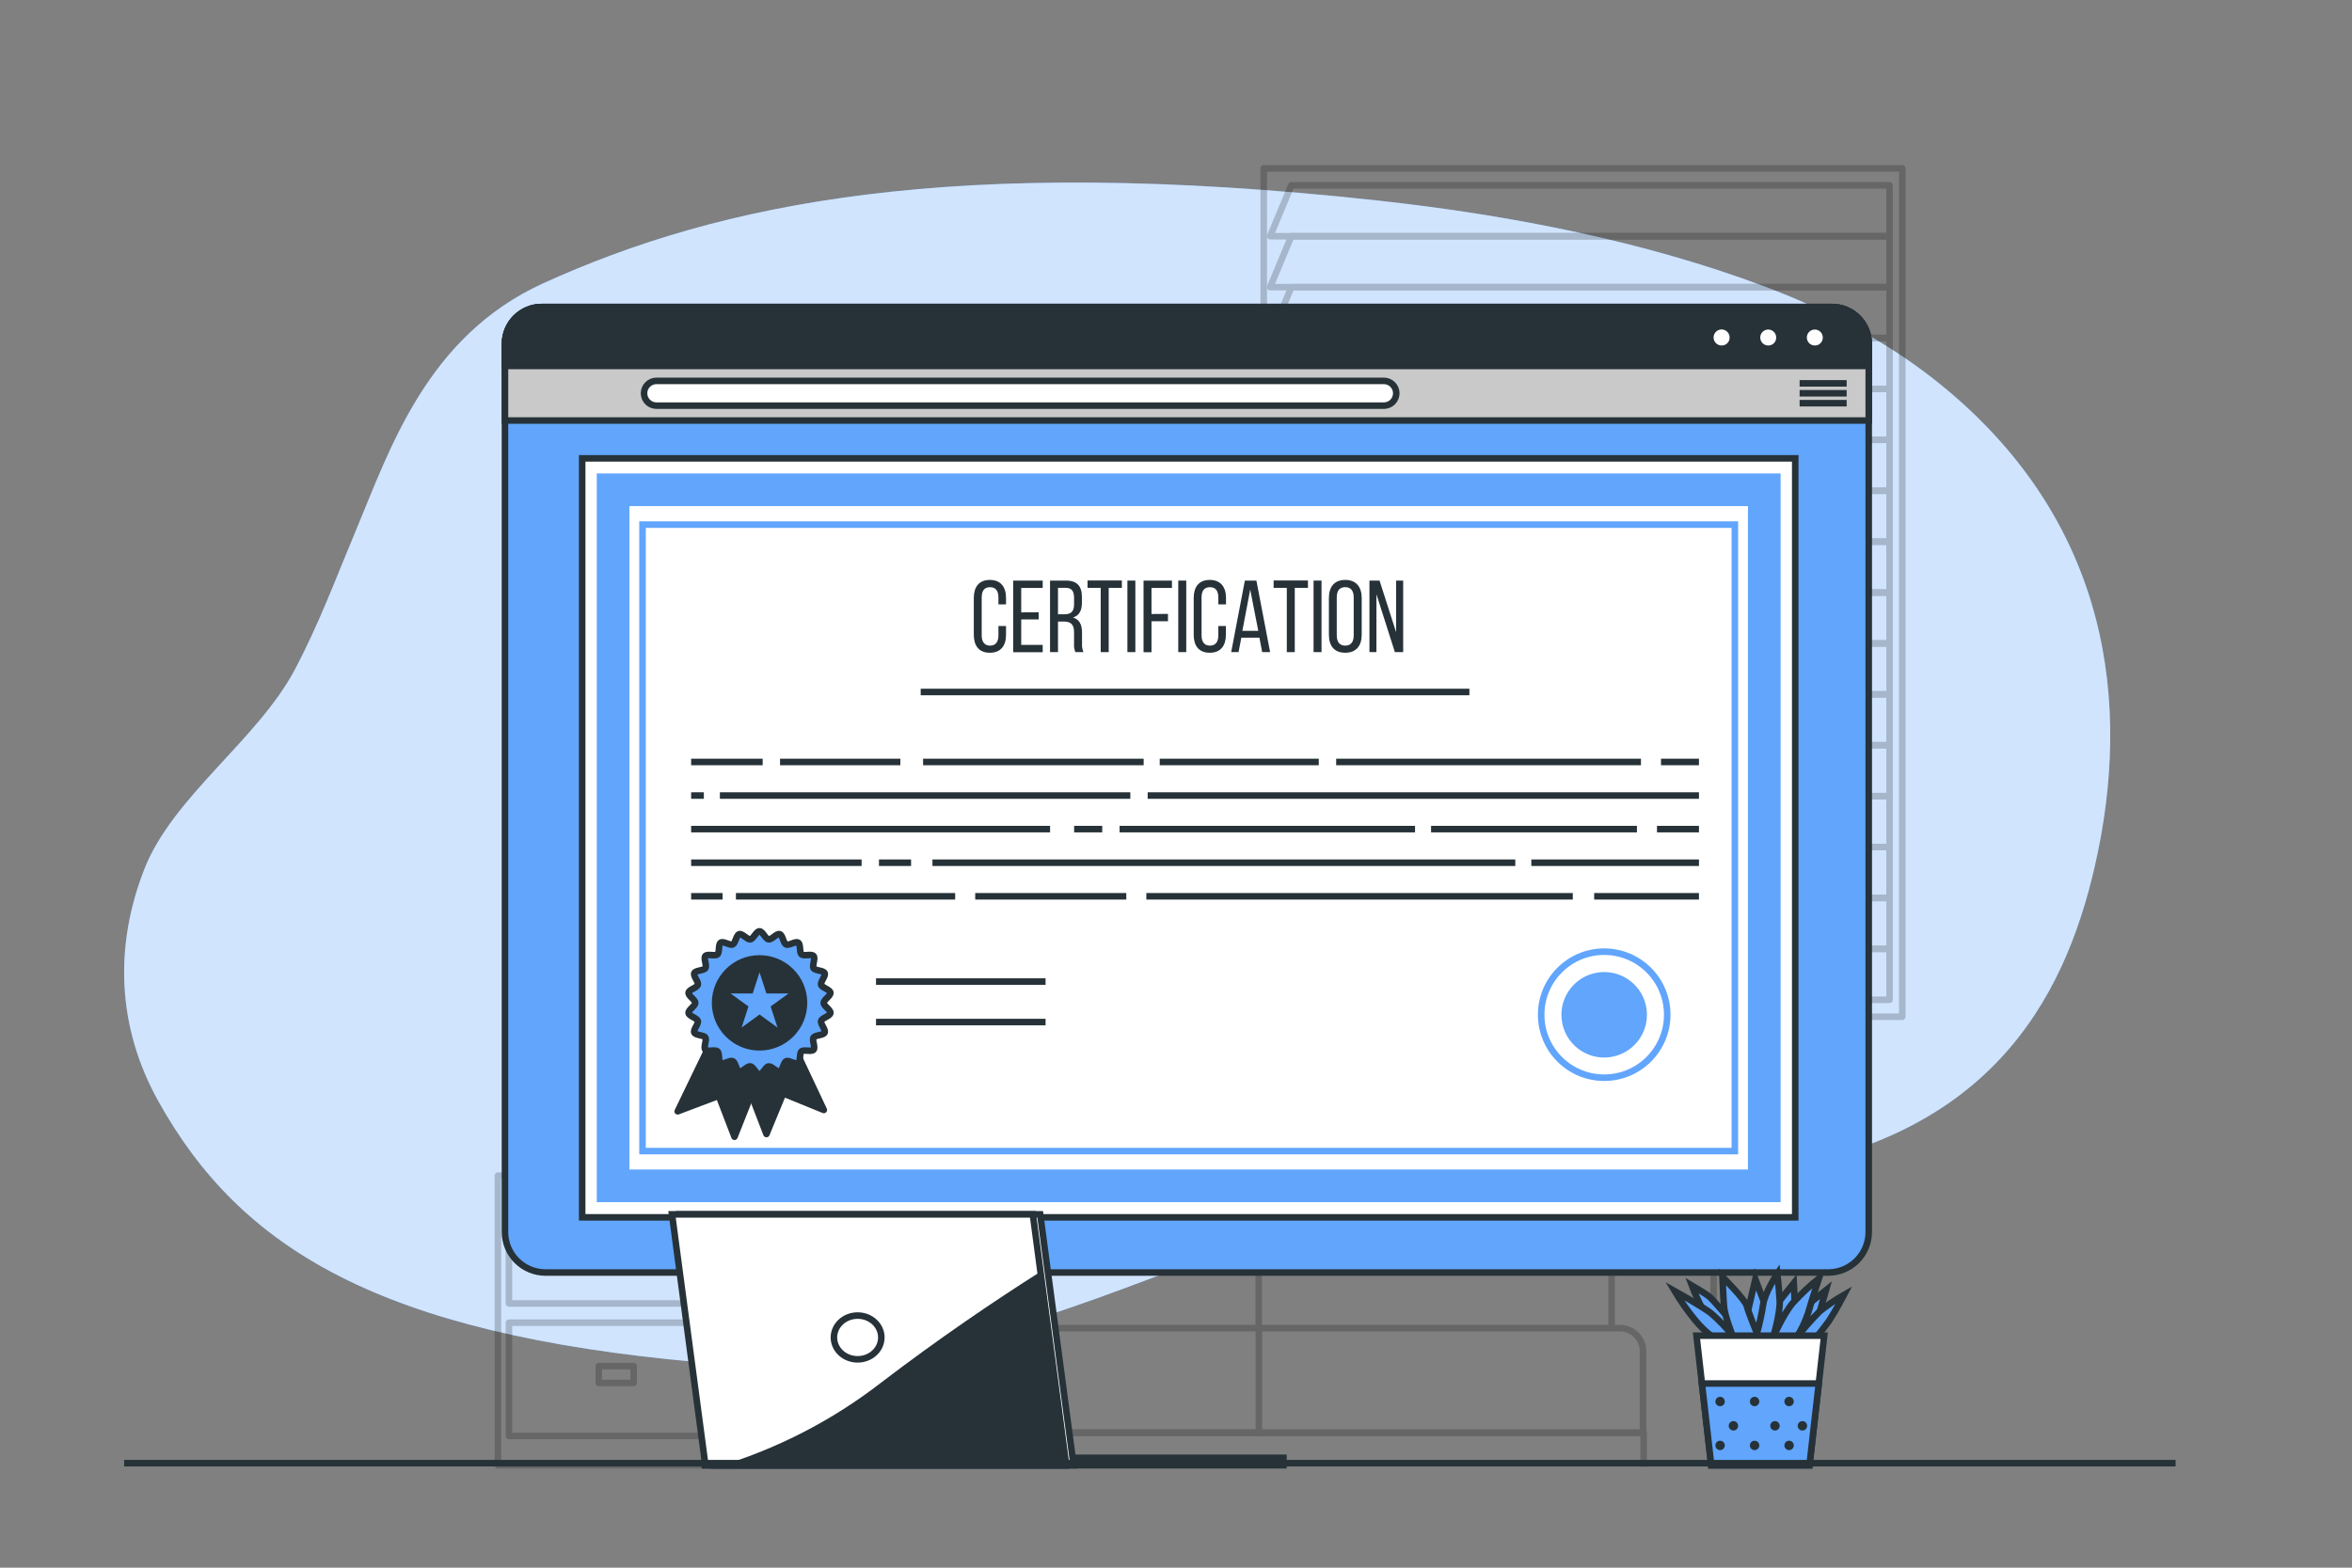 <svg width="360" height="240" viewBox="0 0 360 240" fill="none" xmlns="http://www.w3.org/2000/svg">
<rect x="0" y="0" width="360" height="240" fill="#808080" stroke="none"/>
<path d="M297.925 59.605C290.328 53.238 280.83 47.872 269.968 43.812C251.93 37.039 231.575 32.964 210.978 30.709C145.8 23.58 110.072 31.123 83.123 43.382C65.276 51.521 59.665 68.823 54.394 81.406C51.435 88.468 48.796 95.605 45.117 102.535C39.401 113.293 26.418 121.982 22.09 133.074C17.507 144.779 17.867 157.109 24.211 168.536C36.749 191.11 58.054 204.193 106.942 208.537C133.131 210.871 154.18 204.031 175.911 195.802C189.306 190.73 203.193 186.158 218.566 184.089C234.803 181.908 251.505 181.606 267.788 179.579C304.21 175.049 315.897 153.265 320.63 132.631C326.359 107.649 322.771 80.346 297.925 59.605Z" fill="#61A5FC"/>
<path opacity="0.7" d="M297.925 59.605C290.328 53.238 280.83 47.872 269.968 43.812C251.93 37.039 231.575 32.964 210.978 30.709C145.8 23.58 110.072 31.123 83.123 43.382C65.276 51.521 59.665 68.823 54.394 81.406C51.435 88.468 48.796 95.605 45.117 102.535C39.401 113.293 26.418 121.982 22.09 133.074C17.507 144.779 17.867 157.109 24.211 168.536C36.749 191.11 58.054 204.193 106.942 208.537C133.131 210.871 154.18 204.031 175.911 195.802C189.306 190.73 203.193 186.158 218.566 184.089C234.803 181.908 251.505 181.606 267.788 179.579C304.21 175.049 315.897 153.265 320.63 132.631C326.359 107.649 322.771 80.346 297.925 59.605Z" fill="white"/>
<g opacity="0.2">
<path d="M289.219 28.373H197.654L194.405 36.163H289.219V28.373Z" stroke="black" stroke-linejoin="round"/>
<path d="M289.219 36.162H197.654L194.405 43.957H289.219V36.162Z" stroke="black" stroke-linejoin="round"/>
<path d="M289.219 43.957H197.654L194.405 51.747H289.219V43.957Z" stroke="black" stroke-linejoin="round"/>
<path d="M289.219 51.748H197.654L194.405 59.543H289.219V51.748Z" stroke="black" stroke-linejoin="round"/>
<path d="M289.219 59.543H197.654L194.405 67.333H289.219V59.543Z" stroke="black" stroke-linejoin="round"/>
<path d="M289.219 67.334H197.654L194.405 75.129H289.219V67.334Z" stroke="black" stroke-linejoin="round"/>
<path d="M289.219 75.129H197.654L194.405 82.919H289.219V75.129Z" stroke="black" stroke-linejoin="round"/>
<path d="M289.219 82.92H197.654L194.405 90.715H289.219V82.92Z" stroke="black" stroke-linejoin="round"/>
<path d="M289.219 90.715H197.654L194.405 98.505H289.219V90.715Z" stroke="black" stroke-linejoin="round"/>
<path d="M289.219 98.506H197.654L194.405 106.301H289.219V98.506Z" stroke="black" stroke-linejoin="round"/>
<path d="M289.219 106.301H197.654L194.405 114.091H289.219V106.301Z" stroke="black" stroke-linejoin="round"/>
<path d="M289.219 114.09H197.654L194.405 121.885H289.219V114.09Z" stroke="black" stroke-linejoin="round"/>
<path d="M289.219 121.887H197.654L194.405 129.677H289.219V121.887Z" stroke="black" stroke-linejoin="round"/>
<path d="M289.219 129.676H197.654L194.405 137.471H289.219V129.676Z" stroke="black" stroke-linejoin="round"/>
<path d="M289.219 137.471H197.654L194.405 145.261H289.219V137.471Z" stroke="black" stroke-linejoin="round"/>
<path d="M289.219 145.262H197.654L194.405 153.057H289.219V145.262Z" stroke="black" stroke-linejoin="round"/>
<path d="M291.163 25.775H193.43V155.654H291.163V25.775Z" stroke="black" stroke-linejoin="round"/>
</g>
<g opacity="0.2">
<path d="M110.741 202.496H77.899V219.829H110.741V202.496Z" stroke="black" stroke-linejoin="round"/>
<path d="M96.984 209.135H91.651V211.717H96.984V209.135Z" stroke="black" stroke-linejoin="round"/>
<path d="M112.421 179.971H76.214V224.318H112.421V179.971Z" stroke="black" stroke-linejoin="round"/>
<path d="M110.741 182.217H77.899V199.55H110.741V182.217Z" stroke="black" stroke-linejoin="round"/>
<path d="M96.984 188.855H91.651V191.438H96.984V188.855Z" stroke="black" stroke-linejoin="round"/>
<path d="M97.92 177.162H85.008V179.97H97.92V177.162Z" stroke="black" stroke-linejoin="round"/>
<path d="M92.026 168.465H89.779V177.167H92.026V168.465Z" stroke="black" stroke-linejoin="round"/>
<path d="M102.691 148.252H78.552V168.46H102.691V148.252Z" stroke="black" stroke-linejoin="round"/>
</g>
<g opacity="0.2">
<path d="M246.672 203.323V166.267C246.673 165.568 246.535 164.874 246.268 164.228C246 163.581 245.608 162.993 245.113 162.499C244.618 162.004 244.03 161.611 243.384 161.344C242.737 161.076 242.044 160.939 241.344 160.939H192.662V203.693" stroke="black" stroke-linejoin="round"/>
<path d="M193.07 160.939H143.482C142.782 160.939 142.09 161.077 141.443 161.345C140.797 161.613 140.21 162.005 139.716 162.5C139.221 162.995 138.829 163.582 138.562 164.229C138.295 164.875 138.158 165.568 138.158 166.267V203.323" stroke="black" stroke-linejoin="round"/>
<path d="M251.482 206.881V219.361H192.686V203.324H247.939C248.406 203.324 248.868 203.415 249.299 203.594C249.73 203.773 250.121 204.035 250.451 204.365C250.78 204.696 251.04 205.088 251.217 205.52C251.394 205.952 251.484 206.414 251.482 206.881Z" stroke="black" stroke-linejoin="round"/>
<path d="M193.133 203.324H136.886C136.421 203.324 135.961 203.416 135.531 203.594C135.102 203.772 134.712 204.033 134.383 204.362C134.055 204.691 133.794 205.082 133.617 205.511C133.439 205.941 133.348 206.402 133.349 206.867V219.347H193.133" stroke="black" stroke-linejoin="round"/>
<path d="M133.349 224.563V219.326H251.582V224.563" stroke="black" stroke-linejoin="round"/>
<path d="M138.158 182.06C137.825 181.713 137.425 181.436 136.982 181.248C136.539 181.059 136.062 180.961 135.581 180.961H124.872C124.403 180.96 123.939 181.052 123.506 181.231C123.072 181.41 122.679 181.673 122.347 182.004C122.015 182.335 121.752 182.728 121.573 183.161C121.393 183.594 121.301 184.059 121.301 184.527V224.31" stroke="black" stroke-linejoin="round"/>
<path d="M262.286 224.051V184.527C262.286 183.581 261.911 182.674 261.242 182.006C260.573 181.337 259.666 180.961 258.72 180.961H248.011C247.552 180.959 247.096 181.049 246.672 181.225" stroke="black" stroke-linejoin="round"/>
</g>
<path d="M286.031 52.642V188.605C286.031 190.251 285.377 191.829 284.213 192.993C283.049 194.157 281.471 194.811 279.825 194.811H83.496C81.851 194.811 80.272 194.157 79.108 192.993C77.945 191.829 77.291 190.251 77.291 188.605V52.642C77.291 51.145 77.885 49.71 78.943 48.652C80.001 47.594 81.436 47 82.932 47H280.389C281.885 47 283.32 47.594 284.378 48.652C285.436 49.71 286.031 51.145 286.031 52.642Z" fill="#61A5FC" stroke="#263238" stroke-miterlimit="10"/>
<path d="M286.031 52.642V64.376H77.291V52.642C77.291 51.145 77.885 49.71 78.943 48.652C80.001 47.594 81.436 47 82.932 47H280.389C281.885 47 283.32 47.594 284.378 48.652C285.436 49.71 286.031 51.145 286.031 52.642Z" fill="#C9C9C9" stroke="#263238" stroke-miterlimit="10"/>
<path d="M211.821 62.102H100.467C99.965 62.1 99.484 61.9 99.13 61.544C98.775 61.189 98.577 60.708 98.577 60.206C98.577 59.704 98.775 59.223 99.13 58.868C99.484 58.512 99.965 58.312 100.467 58.31H211.821C212.324 58.31 212.806 58.51 213.161 58.866C213.517 59.221 213.717 59.703 213.717 60.206C213.717 60.709 213.517 61.191 213.161 61.547C212.806 61.902 212.324 62.102 211.821 62.102Z" fill="white" stroke="#263238" stroke-miterlimit="10"/>
<path d="M275.453 58.69H282.652" stroke="#263238" stroke-miterlimit="10"/>
<path d="M275.453 60.207H282.652" stroke="#263238" stroke-miterlimit="10"/>
<path d="M275.453 61.725H282.652" stroke="#263238" stroke-miterlimit="10"/>
<path d="M286.031 52.642V56.027H77.291V52.642C77.291 51.145 77.885 49.71 78.943 48.652C80.001 47.594 81.436 47 82.932 47H280.389C281.885 47 283.32 47.594 284.378 48.652C285.436 49.71 286.031 51.145 286.031 52.642Z" fill="#263238" stroke="#263238" stroke-miterlimit="10"/>
<path d="M265.236 51.698C265.243 51.355 265.147 51.017 264.961 50.729C264.775 50.441 264.508 50.214 264.193 50.078C263.877 49.943 263.529 49.904 263.192 49.967C262.855 50.03 262.544 50.193 262.299 50.433C262.055 50.674 261.887 50.982 261.818 51.318C261.75 51.654 261.783 52.003 261.913 52.32C262.044 52.638 262.266 52.909 262.551 53.099C262.836 53.29 263.172 53.391 263.515 53.39C263.74 53.394 263.963 53.353 264.171 53.27C264.38 53.186 264.57 53.062 264.73 52.904C264.89 52.747 265.017 52.559 265.104 52.352C265.191 52.145 265.236 51.922 265.236 51.698Z" fill="white" stroke="#263238" stroke-miterlimit="10"/>
<path d="M272.367 51.698C272.372 51.357 272.276 51.021 272.091 50.735C271.905 50.448 271.638 50.223 271.324 50.088C271.01 49.954 270.664 49.916 270.328 49.979C269.992 50.042 269.683 50.204 269.44 50.443C269.196 50.683 269.029 50.989 268.961 51.324C268.892 51.658 268.924 52.006 269.054 52.322C269.183 52.638 269.404 52.908 269.687 53.099C269.971 53.289 270.305 53.391 270.646 53.391C270.871 53.394 271.094 53.353 271.302 53.27C271.511 53.187 271.701 53.062 271.861 52.905C272.021 52.747 272.148 52.56 272.235 52.352C272.322 52.145 272.367 51.923 272.367 51.698Z" fill="white" stroke="#263238" stroke-miterlimit="10"/>
<path d="M279.498 51.698C279.503 51.357 279.407 51.021 279.222 50.735C279.036 50.448 278.769 50.223 278.455 50.088C278.142 49.954 277.795 49.916 277.459 49.979C277.123 50.042 276.814 50.204 276.571 50.443C276.327 50.683 276.161 50.989 276.092 51.324C276.023 51.658 276.056 52.006 276.185 52.322C276.314 52.638 276.535 52.908 276.818 53.099C277.102 53.289 277.436 53.391 277.777 53.391C278.002 53.394 278.225 53.353 278.434 53.27C278.642 53.187 278.832 53.062 278.992 52.905C279.152 52.747 279.28 52.56 279.366 52.352C279.453 52.145 279.498 51.923 279.498 51.698Z" fill="white" stroke="#263238" stroke-miterlimit="10"/>
<path d="M274.781 70.17H89.11V186.365H274.781V70.17Z" fill="white" stroke="#263238" stroke-miterlimit="10"/>
<path d="M270.042 74.982H93.843V181.541H270.042V74.982Z" stroke="#61A5FC" stroke-width="5" stroke-miterlimit="10"/>
<path d="M265.54 80.314H98.345V176.222H265.54V80.314Z" stroke="#61A5FC" stroke-miterlimit="10"/>
<path d="M153.983 91.534V92.522H152.821V91.472C152.821 90.485 152.431 89.893 151.54 89.893C150.649 89.893 150.259 90.457 150.259 91.472V97.261C150.259 98.242 150.666 98.84 151.54 98.84C152.415 98.84 152.821 98.242 152.821 97.261V95.833H153.983V97.176C153.983 98.835 153.199 99.929 151.506 99.929C149.814 99.929 149.052 98.835 149.052 97.176V91.534C149.052 89.876 149.836 88.781 151.506 88.781C153.176 88.781 153.983 89.87 153.983 91.534Z" fill="#263238"/>
<path d="M158.987 93.735V94.829H156.307V98.722H159.596V99.85H155.083V88.883H159.596V90.011H156.307V93.751L158.987 93.735Z" fill="#263238"/>
<path d="M163.162 88.883C164.883 88.883 165.599 89.763 165.599 91.388V92.279C165.599 93.486 165.176 94.237 164.239 94.536C165.238 94.835 165.616 95.664 165.616 96.821V98.513C165.58 98.963 165.656 99.414 165.836 99.828H164.6C164.427 99.408 164.358 98.954 164.397 98.502V96.781C164.397 95.54 163.833 95.151 162.801 95.151H161.938V99.828H160.719V88.883H163.162ZM162.846 94.045C163.816 94.045 164.397 93.735 164.397 92.544V91.495C164.397 90.513 164.036 89.994 163.128 89.994H161.938V94.045H162.846Z" fill="#263238"/>
<path d="M168.476 99.835V89.996H166.462V88.867H171.715V89.996H169.7V99.835H168.476Z" fill="#263238"/>
<path d="M173.779 88.883V99.833H172.561V88.883H173.779Z" fill="#263238"/>
<path d="M178.772 93.983V95.111H176.25V99.85H175.032V88.883H179.381V90.011H176.25V94L178.772 93.983Z" fill="#263238"/>
<path d="M181.57 88.883V99.833H180.346V88.883H181.57Z" fill="#263238"/>
<path d="M187.652 91.534V92.522H186.479V91.472C186.479 90.485 186.089 89.893 185.198 89.893C184.307 89.893 183.912 90.457 183.912 91.472V97.261C183.912 98.242 184.318 98.84 185.198 98.84C186.078 98.84 186.479 98.242 186.479 97.261V95.833H187.635V97.176C187.635 98.835 186.857 99.929 185.164 99.929C183.472 99.929 182.71 98.835 182.71 97.176V91.534C182.71 89.876 183.489 88.781 185.164 88.781C186.84 88.781 187.652 89.87 187.652 91.534Z" fill="#263238"/>
<path d="M189.999 97.627L189.576 99.833H188.448L190.541 88.883H192.307L194.405 99.833H193.192L192.769 97.627H189.999ZM190.157 96.578H192.594L191.359 90.259L190.157 96.578Z" fill="#263238"/>
<path d="M196.961 99.835V89.996H194.941V88.867H200.199V89.996H198.179V99.835H196.961Z" fill="#263238"/>
<path d="M202.275 88.883V99.833H201.057V88.883H202.275Z" fill="#263238"/>
<path d="M203.404 91.534C203.404 89.842 204.233 88.781 205.903 88.781C207.573 88.781 208.425 89.859 208.425 91.534V97.176C208.425 98.835 207.595 99.929 205.903 99.929C204.21 99.929 203.404 98.868 203.404 97.176V91.534ZM204.605 97.261C204.605 98.259 205.028 98.84 205.903 98.84C206.777 98.84 207.2 98.276 207.2 97.261V91.467C207.2 90.479 206.794 89.887 205.903 89.887C205.011 89.887 204.605 90.451 204.605 91.467V97.261Z" fill="#263238"/>
<path d="M210.676 99.833H209.609V88.883H211.155L213.688 96.781V88.883H214.771V99.833H213.502L210.681 90.981L210.676 99.833Z" fill="#263238"/>
<path d="M140.923 105.939H224.909" stroke="#263238" stroke-miterlimit="10"/>
<path d="M254.235 116.652H260.045" stroke="#263238" stroke-miterlimit="10"/>
<path d="M204.515 116.652H251.166" stroke="#263238" stroke-miterlimit="10"/>
<path d="M177.509 116.652H201.852" stroke="#263238" stroke-miterlimit="10"/>
<path d="M141.289 116.652H175.049" stroke="#263238" stroke-miterlimit="10"/>
<path d="M119.394 116.652H137.808" stroke="#263238" stroke-miterlimit="10"/>
<path d="M105.787 116.652H116.737" stroke="#263238" stroke-miterlimit="10"/>
<path d="M175.664 121.791H260.045" stroke="#263238" stroke-miterlimit="10"/>
<path d="M110.187 121.791H173.007" stroke="#263238" stroke-miterlimit="10"/>
<path d="M105.787 121.791H107.733" stroke="#263238" stroke-miterlimit="10"/>
<path d="M253.62 126.93H260.045" stroke="#263238" stroke-miterlimit="10"/>
<path d="M219.042 126.93H250.551" stroke="#263238" stroke-miterlimit="10"/>
<path d="M171.365 126.93H216.588" stroke="#263238" stroke-miterlimit="10"/>
<path d="M164.409 126.93H168.708" stroke="#263238" stroke-miterlimit="10"/>
<path d="M105.787 126.93H160.725" stroke="#263238" stroke-miterlimit="10"/>
<path d="M234.387 132.076H260.046" stroke="#263238" stroke-miterlimit="10"/>
<path d="M142.722 132.076H231.933" stroke="#263238" stroke-miterlimit="10"/>
<path d="M134.536 132.076H139.45" stroke="#263238" stroke-miterlimit="10"/>
<path d="M105.787 132.076H131.879" stroke="#263238" stroke-miterlimit="10"/>
<path d="M244.006 137.215H260.045" stroke="#263238" stroke-miterlimit="10"/>
<path d="M175.461 137.215H240.734" stroke="#263238" stroke-miterlimit="10"/>
<path d="M149.267 137.215H172.392" stroke="#263238" stroke-miterlimit="10"/>
<path d="M112.641 137.215H146.198" stroke="#263238" stroke-miterlimit="10"/>
<path d="M105.787 137.215H110.599" stroke="#263238" stroke-miterlimit="10"/>
<path d="M112.021 159.861L117.312 173.61L119.874 167.393L126.096 169.926L120.015 157.018L112.021 159.861Z" fill="#263238" stroke="#263238" stroke-linecap="round" stroke-linejoin="round"/>
<path d="M110.131 156.871L103.727 170.135L110.012 167.759L112.421 174.027L117.679 160.764L110.131 156.871Z" fill="#263238" stroke="#263238" stroke-linecap="round" stroke-linejoin="round"/>
<path d="M126.079 153.53C126.079 153.028 127.168 152.453 127.101 151.968C127.033 151.482 125.826 151.228 125.685 150.76C125.544 150.292 126.424 149.423 126.221 148.977C126.017 148.532 124.788 148.633 124.528 148.216C124.269 147.798 124.861 146.726 124.528 146.354C124.195 145.982 123.056 146.427 122.683 146.1C122.311 145.773 122.593 144.583 122.175 144.312C121.758 144.041 120.788 144.797 120.331 144.588C119.874 144.38 119.817 143.155 119.338 143.014C118.858 142.873 118.147 143.872 117.645 143.804C117.143 143.736 116.748 142.574 116.246 142.574C115.744 142.574 115.332 143.736 114.847 143.804C114.362 143.872 113.628 142.879 113.155 143.014C112.681 143.15 112.59 144.385 112.156 144.588C111.722 144.791 110.734 144.024 110.317 144.312C109.899 144.6 110.181 145.779 109.809 146.106C109.437 146.433 108.286 145.982 107.964 146.354C107.643 146.726 108.241 147.798 107.964 148.216C107.688 148.633 106.469 148.526 106.272 148.977C106.074 149.429 106.949 150.281 106.808 150.76C106.667 151.24 105.465 151.477 105.392 151.968C105.318 152.458 106.413 153.028 106.413 153.53C106.413 154.032 105.324 154.602 105.392 155.087C105.459 155.573 106.667 155.826 106.808 156.3C106.949 156.774 106.063 157.632 106.272 158.077C106.48 158.523 107.705 158.427 107.964 158.839C108.224 159.251 107.626 160.328 107.964 160.701C108.303 161.073 109.431 160.627 109.809 160.955C110.187 161.282 109.899 162.472 110.317 162.743C110.734 163.014 111.705 162.258 112.156 162.467C112.607 162.675 112.675 163.9 113.155 164.041C113.634 164.182 114.345 163.183 114.847 163.256C115.349 163.33 115.744 164.481 116.246 164.481C116.748 164.481 117.16 163.324 117.645 163.256C118.13 163.189 118.864 164.176 119.338 164.041C119.812 163.905 119.902 162.67 120.336 162.467C120.771 162.263 121.758 163.031 122.175 162.743C122.593 162.455 122.311 161.276 122.683 160.955C123.056 160.633 124.206 161.073 124.528 160.701C124.85 160.328 124.252 159.257 124.528 158.839C124.804 158.422 126.023 158.529 126.221 158.077C126.418 157.626 125.544 156.774 125.685 156.295C125.826 155.815 127.027 155.584 127.101 155.087C127.174 154.591 126.079 154.032 126.079 153.53Z" fill="#61A5FC" stroke="#263238" stroke-miterlimit="10"/>
<path d="M116.257 160.334C120.015 160.334 123.061 157.288 123.061 153.53C123.061 149.773 120.015 146.727 116.257 146.727C112.5 146.727 109.454 149.773 109.454 153.53C109.454 157.288 112.5 160.334 116.257 160.334Z" fill="#263238" stroke="#263238" stroke-linecap="round" stroke-linejoin="round"/>
<path d="M116.257 148.855L117.307 152.088H120.703L117.956 154.08L119.005 157.312L116.257 155.315L113.51 157.312L114.559 154.08L111.812 152.088H115.208L116.257 148.855Z" fill="#61A5FC"/>
<path d="M134.085 150.27H160.036" stroke="#263238" stroke-miterlimit="10"/>
<path d="M134.085 156.469H160.036" stroke="#263238" stroke-miterlimit="10"/>
<path d="M245.541 164.988C250.869 164.988 255.188 160.669 255.188 155.341C255.188 150.013 250.869 145.693 245.541 145.693C240.213 145.693 235.894 150.013 235.894 155.341C235.894 160.669 240.213 164.988 245.541 164.988Z" stroke="#61A5FC" stroke-miterlimit="10"/>
<path d="M246.938 161.749C250.468 160.976 252.704 157.487 251.931 153.957C251.158 150.426 247.669 148.191 244.138 148.964C240.607 149.737 238.372 153.225 239.145 156.756C239.918 160.287 243.407 162.522 246.938 161.749Z" fill="#61A5FC"/>
<path d="M263.04 204.72C263.04 204.72 261.36 201.84 260.52 200.28C259.934 199.151 259.413 197.989 258.96 196.8C258.96 196.8 261 198 261.6 198.48C262.2 198.96 264.72 201.96 264.72 201.96L265.44 201.12L264.6 198.36L267.36 201.48L268.68 195.84L270.72 201.24L274.56 196.44L274.8 201.24L279.48 197.52L277.8 203.4L276 205.92H263.16L263.04 204.72Z" fill="#61A5FC" stroke="#263238" stroke-miterlimit="10"/>
<path d="M262.32 204.72C262.32 204.72 261.24 204.24 259.44 202.08C258.29 200.68 257.247 199.196 256.32 197.64C256.32 197.64 260.4 199.92 261.84 201C263.069 202.05 264.194 203.215 265.2 204.48C265.2 204.48 264 201.48 263.88 200.04C263.76 198.6 263.64 195.48 263.64 195.48C263.64 195.48 267.12 198.96 267.36 199.92C267.6 200.88 268.92 204.12 268.92 204.12C269.318 202.658 269.638 201.176 269.88 199.68C270.12 197.88 272.04 195 272.04 195C272.04 195 272.28 197.04 272.4 199.08C272.52 201.12 271.32 204.96 271.32 204.96C271.32 204.96 272.88 201.24 274.44 199.44C275.665 198.102 276.988 196.859 278.4 195.72C278.4 195.72 277.2 199.44 276.72 201.12C276.272 202.428 275.667 203.677 274.92 204.84C276.046 203.417 277.248 202.055 278.52 200.76C279.691 199.823 280.935 198.98 282.24 198.24C282.24 198.24 280.92 200.76 279.96 202.2C279.064 203.45 278.103 204.652 277.08 205.8H262.32V204.72Z" fill="#61A5FC" stroke="#263238" stroke-miterlimit="10"/>
<path d="M279.216 204.48L278.386 211.8L276.96 224.319H261.922L260.496 211.8L259.666 204.48H279.216Z" fill="white" stroke="#263238" stroke-miterlimit="10"/>
<path d="M278.386 211.801L276.96 224.319H261.922L260.496 211.801H278.386Z" fill="#61A5FC" stroke="#263238" stroke-miterlimit="10"/>
<path d="M263.28 215.28C263.678 215.28 264 214.957 264 214.56C264 214.162 263.678 213.84 263.28 213.84C262.882 213.84 262.56 214.162 262.56 214.56C262.56 214.957 262.882 215.28 263.28 215.28Z" fill="#263238"/>
<path d="M268.56 215.28C268.958 215.28 269.28 214.957 269.28 214.56C269.28 214.162 268.958 213.84 268.56 213.84C268.162 213.84 267.84 214.162 267.84 214.56C267.84 214.957 268.162 215.28 268.56 215.28Z" fill="#263238"/>
<path d="M265.32 219.001C265.718 219.001 266.04 218.678 266.04 218.281C266.04 217.883 265.718 217.561 265.32 217.561C264.922 217.561 264.6 217.883 264.6 218.281C264.6 218.678 264.922 219.001 265.32 219.001Z" fill="#263238"/>
<path d="M271.68 219.001C272.078 219.001 272.4 218.678 272.4 218.281C272.4 217.883 272.078 217.561 271.68 217.561C271.282 217.561 270.96 217.883 270.96 218.281C270.96 218.678 271.282 219.001 271.68 219.001Z" fill="#263238"/>
<path d="M275.88 219.001C276.278 219.001 276.6 218.678 276.6 218.281C276.6 217.883 276.278 217.561 275.88 217.561C275.482 217.561 275.16 217.883 275.16 218.281C275.16 218.678 275.482 219.001 275.88 219.001Z" fill="#263238"/>
<path d="M273.84 215.28C274.238 215.28 274.56 214.957 274.56 214.56C274.56 214.162 274.238 213.84 273.84 213.84C273.442 213.84 273.12 214.162 273.12 214.56C273.12 214.957 273.442 215.28 273.84 215.28Z" fill="#263238"/>
<path d="M263.28 222.001C263.678 222.001 264 221.678 264 221.281C264 220.883 263.678 220.561 263.28 220.561C262.882 220.561 262.56 220.883 262.56 221.281C262.56 221.678 262.882 222.001 263.28 222.001Z" fill="#263238"/>
<path d="M268.56 222.001C268.958 222.001 269.28 221.678 269.28 221.281C269.28 220.883 268.958 220.561 268.56 220.561C268.162 220.561 267.84 220.883 267.84 221.281C267.84 221.678 268.162 222.001 268.56 222.001Z" fill="#263238"/>
<path d="M273.84 222.001C274.238 222.001 274.56 221.678 274.56 221.281C274.56 220.883 274.238 220.561 273.84 220.561C273.442 220.561 273.12 220.883 273.12 221.281C273.12 221.678 273.442 222.001 273.84 222.001Z" fill="#263238"/>
<path d="M196.445 223.18H107.885V224.317H196.445V223.18Z" fill="#263238" stroke="#263238" stroke-miterlimit="10"/>
<path d="M164.318 224.318H109.085L103.978 185.908H159.211L164.318 224.318Z" fill="white" stroke="#263238" stroke-miterlimit="10"/>
<path d="M163.195 224.318H107.966L102.859 185.908H158.088L163.195 224.318Z" fill="white" stroke="#263238" stroke-miterlimit="10"/>
<path d="M112.234 224.318H163.027L159.187 195.326C152.39 199.646 144.11 205.238 135.086 212.126C128.208 217.446 120.482 221.567 112.234 224.318Z" fill="#263238" stroke="#263238" stroke-miterlimit="10"/>
<path d="M131.27 208.103C133.275 208.103 134.899 206.603 134.899 204.753C134.899 202.902 133.275 201.402 131.27 201.402C129.266 201.402 127.642 202.902 127.642 204.753C127.642 206.603 129.266 208.103 131.27 208.103Z" fill="white" stroke="#263238" stroke-miterlimit="10"/>
<path d="M19 224H333" stroke="#263238" stroke-miterlimit="10"/>
</svg>
